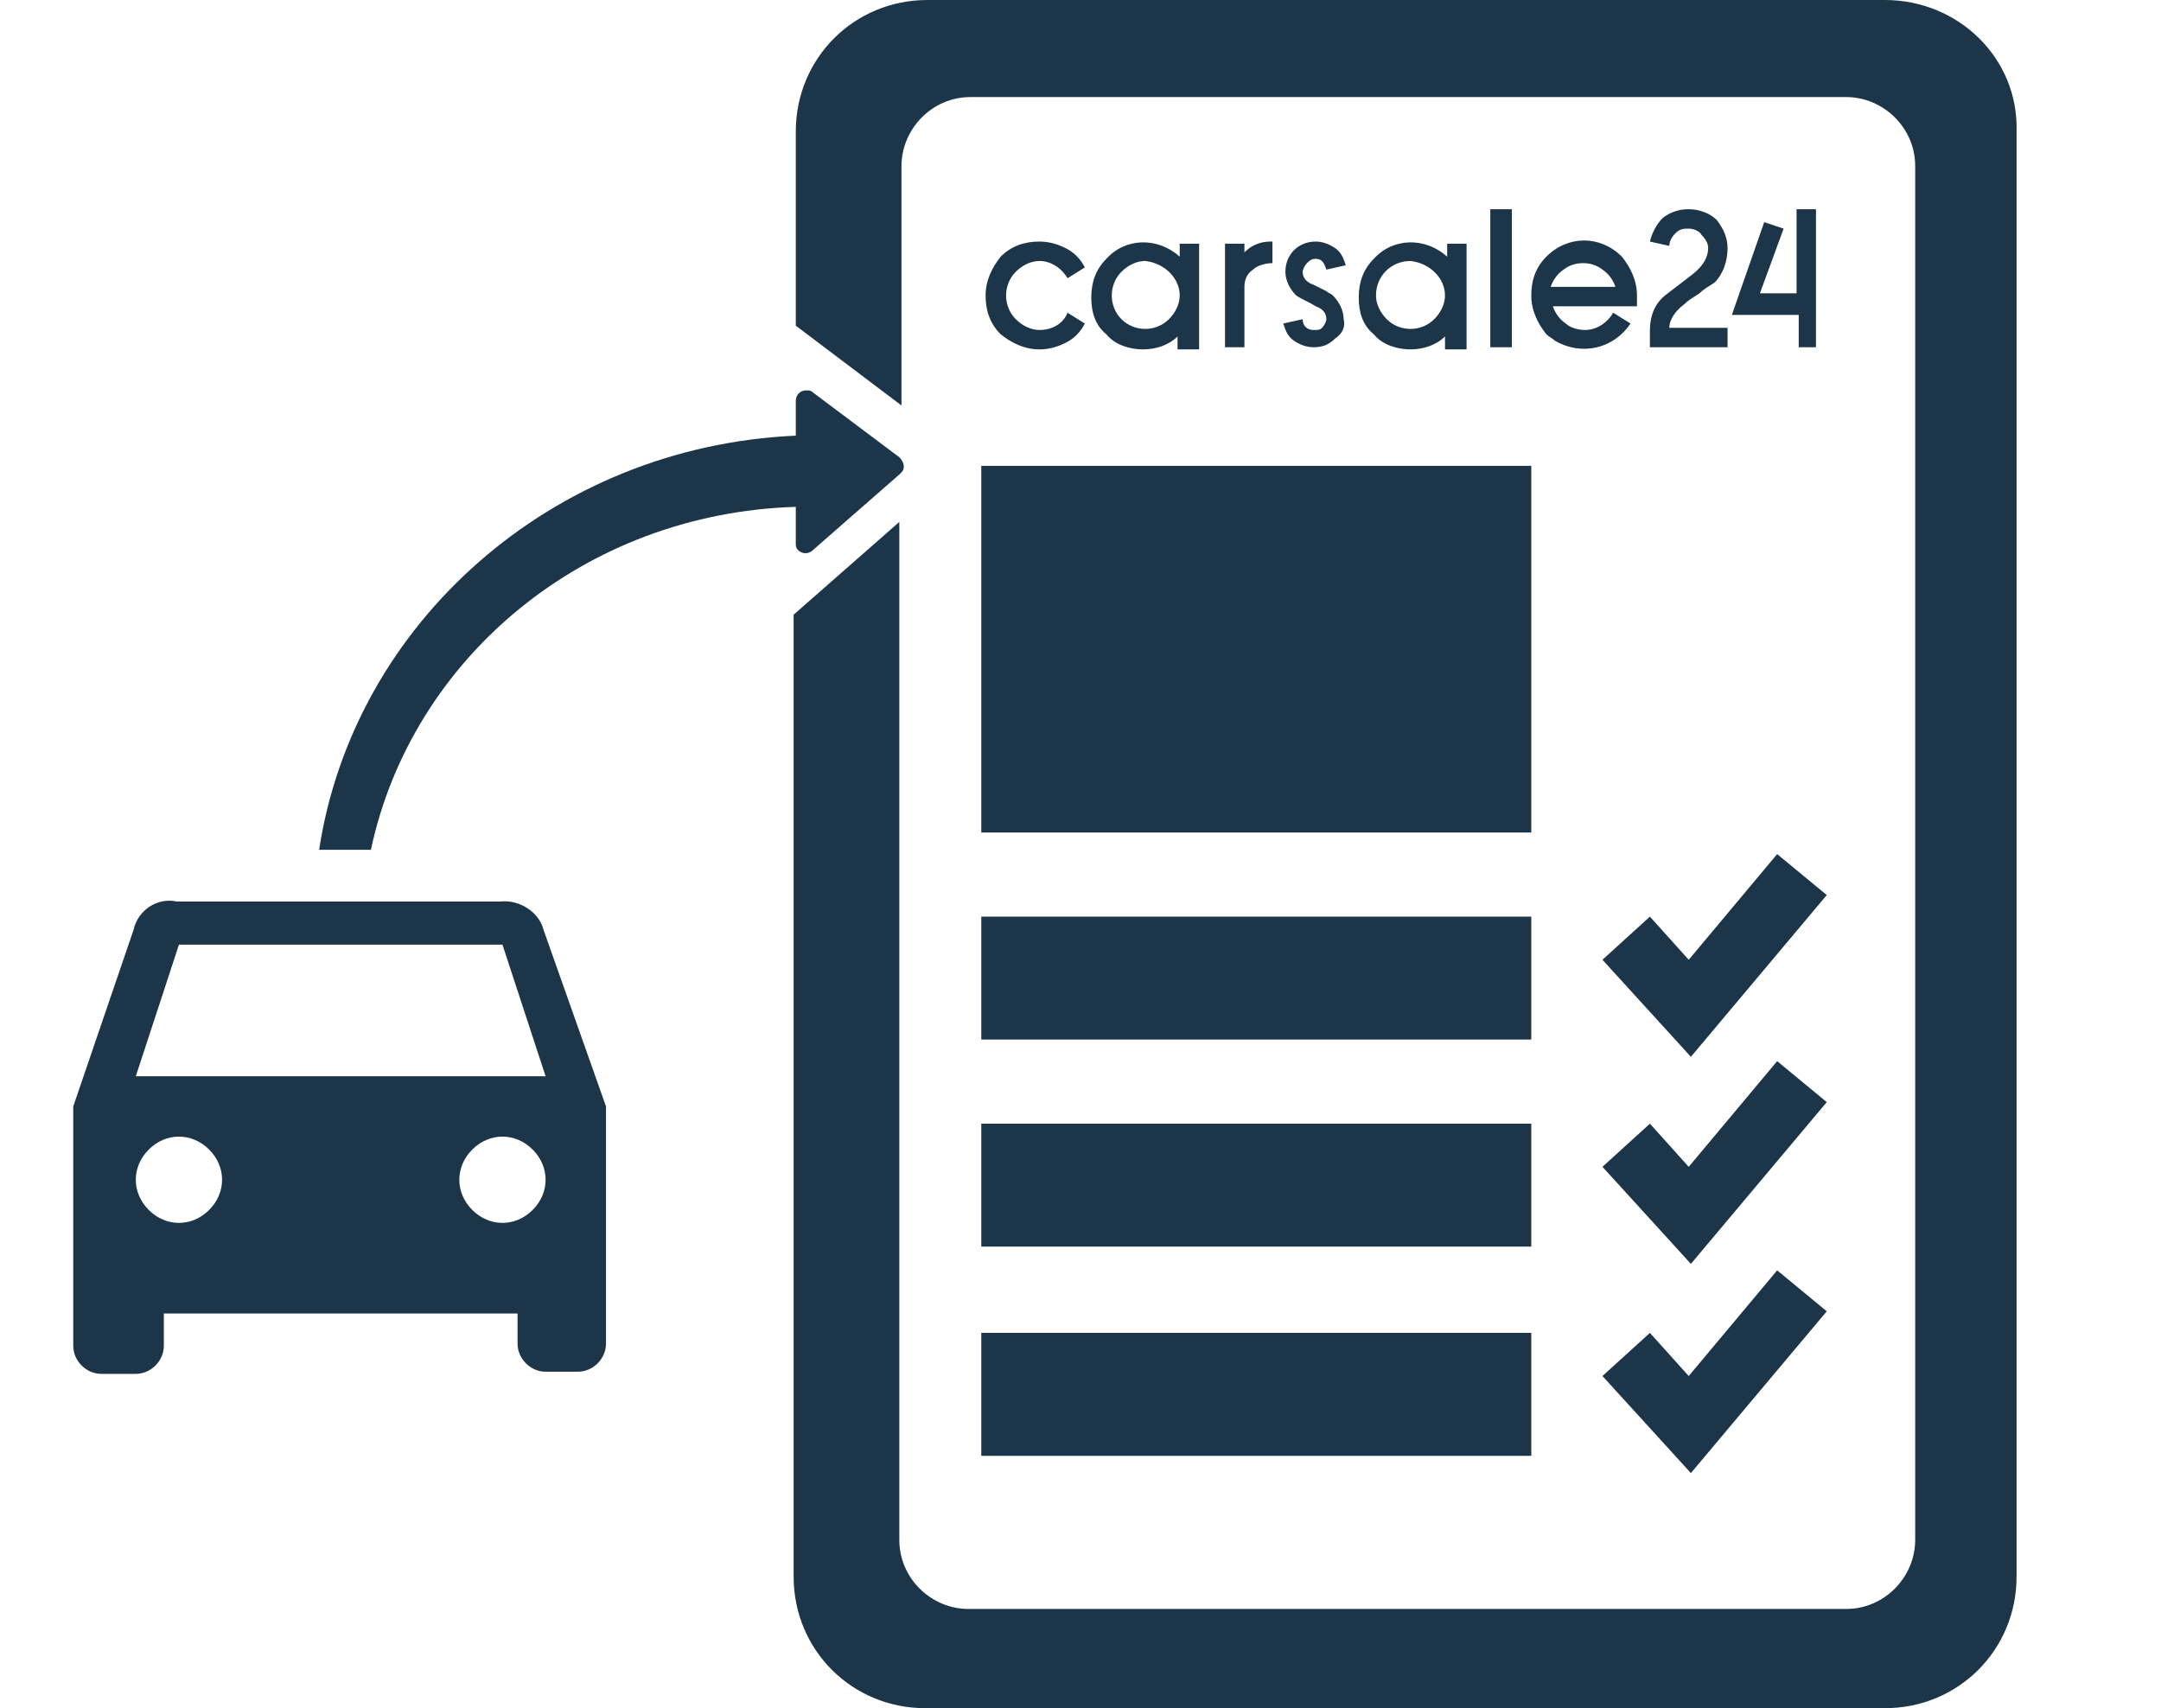 <?xml version="1.0" encoding="utf-8"?>
<!-- Generator: Adobe Illustrator 27.1.1, SVG Export Plug-In . SVG Version: 6.00 Build 0)  -->
<svg version="1.1" id="Ebene_1" xmlns="http://www.w3.org/2000/svg" width="105" height="83" xmlns:xlink="http://www.w3.org/1999/xlink" x="0px" y="0px"
	 viewBox="0 0 100 79.2" style="enable-background:new 0 0 100 79.2;" xml:space="preserve">
<style type="text/css">
	.st0{fill:#1C3548;}
</style>
<path id="icon-tablet" class="st0" d="M50.2,15c-0.2,0.4-0.5,0.7-0.9,0.9c-0.4,0.2-0.8,0.3-1.2,0.3c-0.7,0-1.3-0.3-1.8-0.7
	c-0.5-0.5-0.7-1.1-0.7-1.8c0-0.7,0.3-1.3,0.7-1.8c0.5-0.5,1.1-0.7,1.8-0.7c0.4,0,0.8,0.1,1.2,0.3c0.4,0.2,0.7,0.5,0.9,0.9l-0.8,0.5
	c-0.3-0.5-0.8-0.8-1.3-0.8c-0.4,0-0.8,0.2-1.1,0.5c-0.6,0.6-0.6,1.6,0,2.2c0,0,0,0,0,0c0.3,0.3,0.7,0.5,1.1,0.5
	c0.6,0,1.1-0.3,1.3-0.8L50.2,15z M55.5,16.1v-4.8h-0.9v0.6c0,0,0,0,0,0C53.6,11,52.1,11,51.2,12c-0.5,0.5-0.7,1.1-0.7,1.8
	c0,0.7,0.2,1.3,0.7,1.7c0.4,0.5,1.1,0.7,1.7,0.7c0.6,0,1.2-0.2,1.6-0.6v0.6H55.5z M54.6,13.7c0,0.4-0.2,0.8-0.5,1.1
	c-0.6,0.6-1.6,0.6-2.2,0c0,0,0,0,0,0c-0.6-0.6-0.6-1.6,0-2.2c0.3-0.3,0.7-0.5,1.1-0.5C53.9,12.2,54.6,12.9,54.6,13.7 M58.8,11.2
	c-0.5,0-0.9,0.2-1.2,0.5v-0.4h-0.9v4.8h0.9v-2.8c0-0.3,0.1-0.6,0.4-0.8c0.2-0.2,0.6-0.3,0.9-0.3V11.2z M62.2,14.8
	c0-0.4-0.2-0.8-0.5-1.1c-0.1-0.1-0.2-0.1-0.3-0.2c-0.2-0.1-0.4-0.2-0.6-0.3c-0.3-0.1-0.5-0.3-0.5-0.6c0-0.1,0.1-0.3,0.2-0.4
	c0.1-0.1,0.2-0.2,0.4-0.2c0.3,0,0.4,0.2,0.5,0.5l0.9-0.2c-0.1-0.3-0.2-0.6-0.5-0.8c-0.3-0.2-0.6-0.3-0.9-0.3c-0.8,0-1.4,0.6-1.4,1.4
	c0,0.4,0.2,0.8,0.5,1.1c0.3,0.2,0.6,0.3,0.9,0.5c0.3,0.1,0.5,0.3,0.5,0.6c0,0.1-0.1,0.3-0.2,0.4c-0.1,0.1-0.2,0.1-0.4,0.1
	c-0.3,0-0.5-0.2-0.5-0.5L59.4,15c0.1,0.3,0.2,0.6,0.5,0.8c0.3,0.2,0.6,0.3,0.9,0.3c0.4,0,0.7-0.1,1-0.4
	C62.1,15.5,62.3,15.2,62.2,14.8 M67.9,16.1v-4.8h-0.9v0.6c0,0,0,0,0,0C66,11,64.5,11,63.6,12c-0.5,0.5-0.7,1.1-0.7,1.8
	c0,0.7,0.2,1.3,0.7,1.7c0.4,0.5,1.1,0.7,1.7,0.7c0.6,0,1.2-0.2,1.6-0.6v0.6H67.9z M66.9,13.7c0,0.4-0.2,0.8-0.5,1.1
	c-0.6,0.6-1.6,0.6-2.2,0c-0.3-0.3-0.5-0.7-0.5-1.1c0-0.9,0.7-1.6,1.6-1.6C66.2,12.2,66.9,12.9,66.9,13.7 M69,16.1H70V9.7H69V16.1z
	 M75.8,13.7c0-0.7-0.3-1.3-0.7-1.8c0,0,0,0,0,0c-1-1-2.5-1-3.5,0c-0.5,0.5-0.7,1.1-0.7,1.8c0,0.7,0.3,1.3,0.7,1.8
	c0.1,0.1,0.3,0.2,0.4,0.3c1.2,0.7,2.7,0.4,3.5-0.8l-0.8-0.5c-0.3,0.5-0.8,0.8-1.3,0.8c-0.3,0-0.7-0.1-0.9-0.3
	c-0.3-0.2-0.5-0.5-0.6-0.8h3.9C75.8,14,75.8,13.9,75.8,13.7 M71.8,13.3c0.1-0.3,0.3-0.6,0.6-0.8c0.5-0.4,1.3-0.4,1.8,0
	c0.3,0.2,0.5,0.5,0.6,0.8H71.8z M80,11.5c0-0.5-0.2-0.9-0.5-1.3c-0.3-0.3-0.8-0.5-1.3-0.5c-0.4,0-0.8,0.1-1.2,0.4
	c-0.3,0.3-0.5,0.7-0.6,1.1l0.9,0.2c0-0.2,0.1-0.4,0.3-0.6c0.2-0.2,0.4-0.2,0.6-0.2c0.2,0,0.5,0.1,0.6,0.3c0.2,0.2,0.3,0.4,0.3,0.6
	c0,0.4-0.2,0.8-0.7,1.2l-1.3,1c-0.5,0.4-0.7,1-0.7,1.6v0.8H80v-0.9h-2.7c0-0.4,0.3-0.8,0.7-1.1c0.2-0.2,0.4-0.3,0.7-0.5
	c0.2-0.2,0.4-0.3,0.7-0.5C79.8,12.7,80,12.1,80,11.5 M84.1,16.1V9.7h-0.9v3.9h-1.7l1.1-3l-0.9-0.3l-1.5,4.3h3.1v1.5H84.1z M28,51.3
	v10.9c0,0,0,0.1,0,0.1c0,0.7-0.6,1.3-1.3,1.3h-1.4c0,0-0.1,0-0.1,0c-0.7,0-1.3-0.6-1.3-1.3v-1.4H7.5v1.4c0,0,0,0.1,0,0.1
	c0,0.7-0.6,1.3-1.3,1.3H4.7c0,0-0.1,0-0.1,0c-0.7,0-1.3-0.6-1.3-1.3V51.3l2.8-8.2c0.2-0.9,1.1-1.5,2-1.3h15l0,0
	c0.9-0.1,1.8,0.5,2,1.3L28,51.3z M10.2,54.7c0-0.5-0.2-1-0.6-1.4c-0.8-0.8-2-0.8-2.8,0c-0.8,0.8-0.8,2,0,2.8c0.8,0.8,2,0.8,2.8,0
	C10,55.7,10.2,55.2,10.2,54.7z M25.2,54.7c0-0.5-0.2-1-0.6-1.4c-0.8-0.8-2-0.8-2.8,0c-0.8,0.8-0.8,2,0,2.8s2,0.8,2.8,0
	C25,55.7,25.2,55.2,25.2,54.7z M25.2,49.9l-2-6.1h-15l-2,6.1H25.2z M87.3,0H42.9c-3.4,0-6.1,2.7-6.1,6.1v9l4.9,3.7V7.7
	c0-1.7,1.4-3.2,3.2-3.2h40.6c1.7,0,3.2,1.4,3.2,3.2v63.7c0,1.7-1.4,3.2-3.2,3.2H44.8c-1.7,0-3.2-1.4-3.2-3.2V24.2l-4.9,4.3v44.6
	c0,3.4,2.7,6.1,6.1,6.1h44.5c3.4,0,6.1-2.7,6.1-6.1v-67C93.5,2.7,90.7,0,87.3,0z M17.1,39.4c1.9-8.9,9.9-15.6,19.7-15.9v1.7
	c0,0.1,0,0.2,0.1,0.3c0.2,0.2,0.5,0.2,0.7,0l4-3.5c0,0,0,0,0.1-0.1c0.2-0.2,0.1-0.5-0.1-0.7l-4-3c-0.1-0.1-0.2-0.1-0.3-0.1
	c-0.3,0-0.5,0.2-0.5,0.5v1.6c-11.3,0.5-20.5,8.7-22.1,19.2H17.1z M45.4,38.6h25.5v-17H45.4V38.6z M84.6,41.5l-2.3-1.9l-4.1,4.9
	l-1.8-2l-2.2,2l4.1,4.5L84.6,41.5z M45.4,48.2h25.5v-5.7H45.4V48.2z M84.6,51.1l-2.3-1.9l-4.1,4.9l-1.8-2l-2.2,2l4.1,4.5L84.6,51.1z
	 M45.4,57.8h25.5v-5.7H45.4V57.8z M84.6,60.8l-2.3-1.9l-4.1,4.9l-1.8-2l-2.2,2l4.1,4.5L84.6,60.8z M45.4,67.5h25.5v-5.7H45.4V67.5z"
	/>
</svg>

